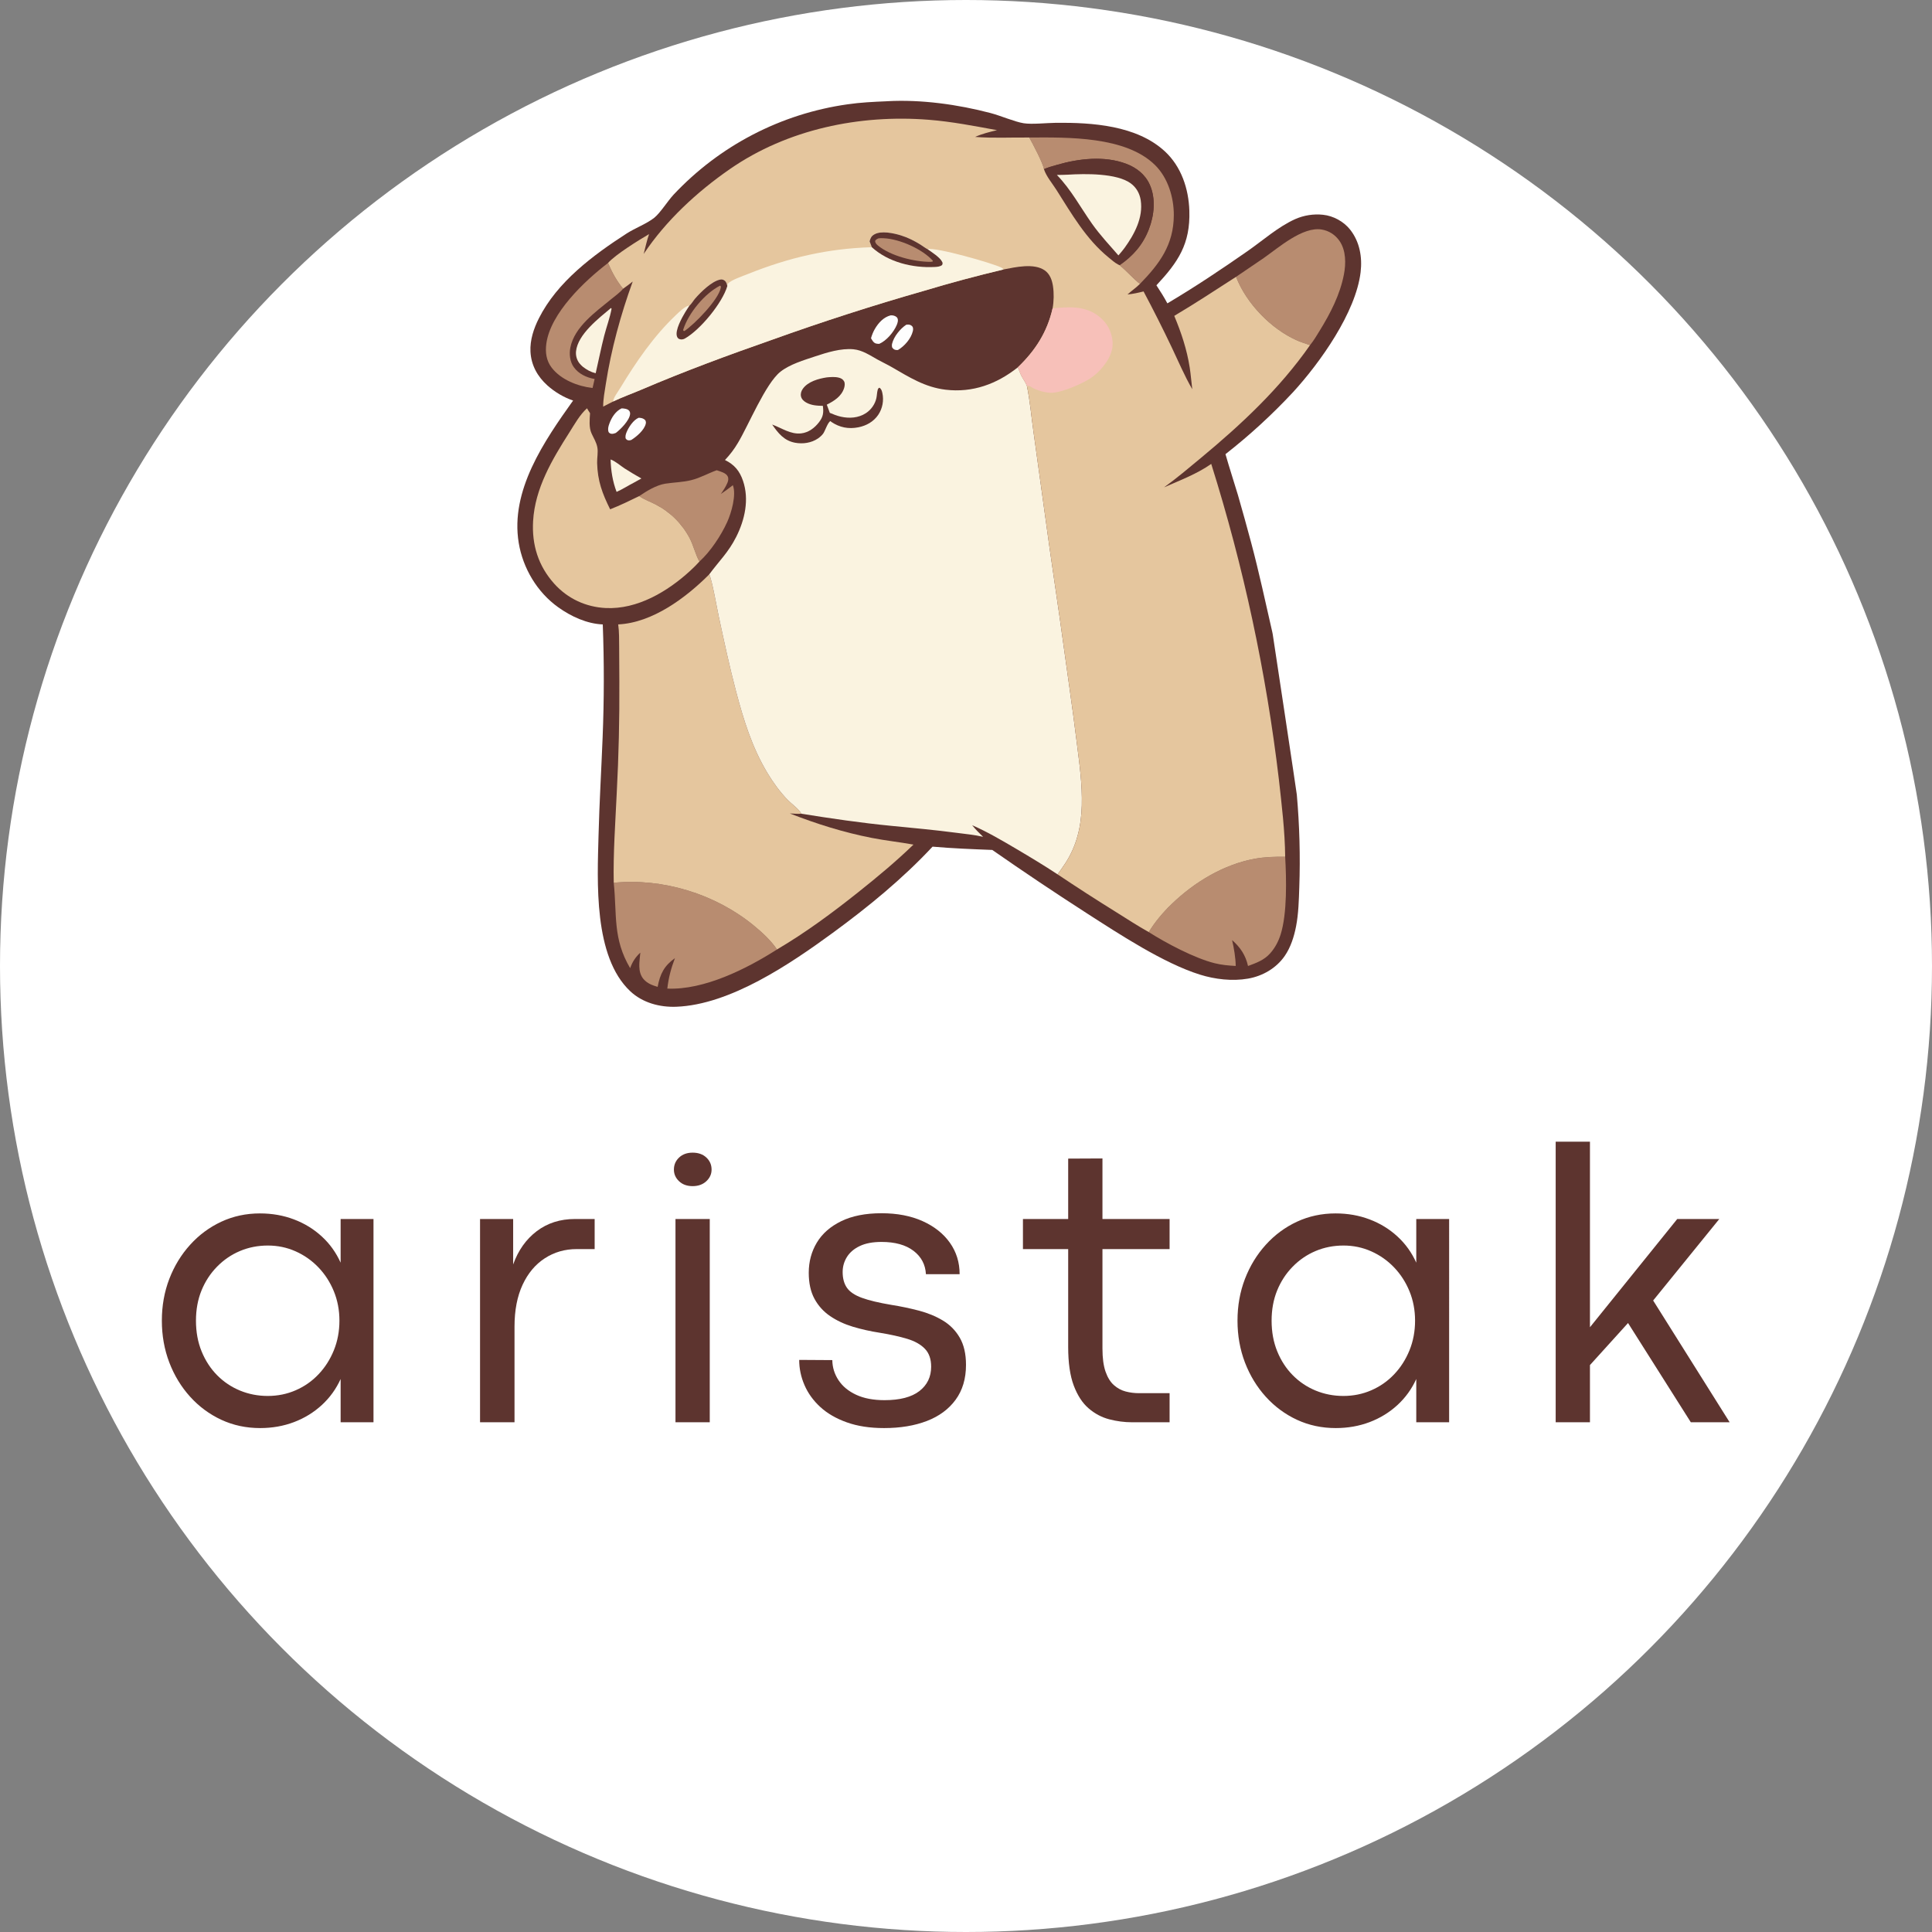 <?xml version="1.0" encoding="UTF-8" standalone="no"?>
<svg
   width="972.421"
   zoomAndPan="magnify"
   viewBox="0 0 729.316 729.316"
   height="972.421"
   preserveAspectRatio="xMidYMid"
   version="1.2"
   id="svg41"
   sodipodi:docname="logo.svg"
   inkscape:version="1.3 (0e150ed6c4, 2023-07-21)"
   xmlns:inkscape="http://www.inkscape.org/namespaces/inkscape"
   xmlns:sodipodi="http://sodipodi.sourceforge.net/DTD/sodipodi-0.dtd"
   xmlns="http://www.w3.org/2000/svg"
   xmlns:svg="http://www.w3.org/2000/svg">
  <rect x="0" y="0" width="729.316" height="729.316" fill="#808080" stroke="none"/>
  <sodipodi:namedview
     id="namedview41"
     pagecolor="#ffffff"
     bordercolor="#000000"
     borderopacity="0.25"
     inkscape:showpageshadow="2"
     inkscape:pageopacity="0.0"
     inkscape:pagecheckerboard="0"
     inkscape:deskcolor="#d1d1d1"
     inkscape:zoom="0.65917969"
     inkscape:cx="449.80148"
     inkscape:cy="416.42667"
     inkscape:window-width="1920"
     inkscape:window-height="991"
     inkscape:window-x="-9"
     inkscape:window-y="-9"
     inkscape:window-maximized="1"
     inkscape:current-layer="bad94601c1" />
  <defs
     id="defs1">
    <clipPath
       id="4328c5b84c">
      <path
         d="m 224.523,109.391 h 318.75 v 342 h -318.75 z m 0,0"
         id="path1" />
    </clipPath>
  </defs>
  <circle
     style="fill:#ffffff;fill-opacity:1;stroke:none;stroke-width:10.086;stroke-dasharray:none;paint-order:markers fill stroke"
     id="path30"
     cx="364.658"
     cy="364.658"
     r="364.658" />
  <g
     id="bad94601c1"
     transform="translate(-29.342,-71.327)">
    <g
       clip-rule="nonzero"
       clip-path="url(#4328c5b84c)"
       id="g2">
      <path
         style="fill:#5d342f;fill-opacity:1;fill-rule:nonzero;stroke:none"
         d="m 363.898,109.562 c 0.125,-0.008 0.25,-0.019 0.371,-0.027 12.801,-0.707 26.652,1.219 39.023,4.473 3.773,0.992 9.082,3.301 12.453,3.84 3.152,0.504 8.742,-0.125 12.188,-0.16 13.695,-0.145 30.539,0.977 41.141,10.781 6.207,5.746 8.977,14.125 9.238,22.406 0.398,12.555 -4.238,19.383 -12.43,28.152 1.434,2.199 2.918,4.492 4.129,6.816 10.43,-6.168 20.41,-12.848 30.344,-19.773 5.785,-4.035 11.465,-9.125 17.922,-12.031 0.82,-0.363 1.664,-0.668 2.523,-0.922 0.863,-0.254 1.738,-0.449 2.625,-0.586 0.887,-0.141 1.777,-0.219 2.676,-0.242 0.898,-0.019 1.793,0.016 2.688,0.113 3.879,0.406 7.785,2.535 10.207,5.594 3.617,4.559 4.641,10.379 3.969,16.055 -1.801,15.223 -15.289,34.164 -25.469,45.277 -3.945,4.234 -8.047,8.309 -12.312,12.223 -4.266,3.914 -8.676,7.652 -13.234,11.219 1.477,5.195 3.176,10.316 4.719,15.488 1.719,5.957 3.375,11.93 4.977,17.918 2.988,11.199 5.402,22.508 7.988,33.801 0.16,0.812 0,0 0.16,0.812 0.113,0.594 8.988,59.453 9.082,60.492 1.035,11.645 1.348,23.309 0.938,34.992 -0.164,4.848 -0.285,9.945 -1.211,14.715 -0.754,3.898 -2.02,7.922 -4.289,11.207 -3.203,4.633 -8.344,7.59 -13.84,8.551 -5.93,1.035 -12.445,0.281 -18.164,-1.508 -13.715,-4.289 -30.41,-15.262 -42.531,-23.047 -12.102,-7.785 -24.055,-15.793 -35.859,-24.02 -7.535,-0.293 -15.027,-0.586 -22.543,-1.242 -11.312,12.121 -24.262,22.727 -37.621,32.504 -16.023,11.727 -38.738,27.168 -59.129,27.934 -6.242,0.238 -12.691,-1.488 -17.34,-5.832 -13.961,-13.059 -12.453,-41.418 -11.996,-58.965 0.316,-12.277 1.047,-24.527 1.535,-36.801 0.578,-14.242 0.598,-28.484 0.059,-42.727 -6.012,-0.242 -11.988,-3.02 -16.812,-6.469 -7.938,-5.668 -13.32,-14.707 -14.914,-24.309 -3.277,-19.793 9.652,-38.477 20.527,-53.738 -3.477,-1.152 -6.996,-3.266 -9.715,-5.711 -3.75,-3.371 -6.129,-7.672 -6.379,-12.754 -0.219,-4.363 1.223,-8.695 3.164,-12.547 6.949,-13.812 20.441,-23.836 33.129,-32.035 3.207,-2.07 7.75,-3.758 10.504,-6.004 2.207,-1.801 4.996,-6.246 7.176,-8.613 1.078,-1.148 2.176,-2.273 3.301,-3.375 1.121,-1.102 2.266,-2.18 3.438,-3.234 1.168,-1.051 2.359,-2.082 3.57,-3.082 1.211,-1.004 2.445,-1.98 3.699,-2.934 1.254,-0.949 2.527,-1.871 3.82,-2.77 1.293,-0.898 2.602,-1.766 3.93,-2.605 1.332,-0.844 2.68,-1.656 4.043,-2.438 1.363,-0.785 2.742,-1.539 4.141,-2.266 1.395,-0.727 2.805,-1.422 4.23,-2.086 1.426,-0.668 2.863,-1.301 4.316,-1.906 1.453,-0.605 2.914,-1.18 4.391,-1.723 1.477,-0.539 2.965,-1.051 4.465,-1.531 1.496,-0.48 3.004,-0.926 4.52,-1.344 1.52,-0.414 3.043,-0.797 4.578,-1.148 1.531,-0.352 3.07,-0.672 4.617,-0.957 1.547,-0.285 3.102,-0.535 4.66,-0.758 4.863,-0.711 9.711,-0.938 14.617,-1.145 z m 0,0"
         id="path2" />
    </g>
    <path
       style="fill:#fefefe;fill-opacity:1;fill-rule:nonzero;stroke:none"
       d="m 270.445,229.027 c 1.035,0.051 1.75,0.172 2.492,0.93 0.203,0.461 0.297,0.77 0.188,1.277 -0.531,2.43 -3.441,4.898 -5.465,6.172 -0.379,0.121 -0.73,0.199 -1.129,0.133 -0.535,-0.082 -0.75,-0.336 -1.035,-0.754 -0.113,-0.82 0.031,-1.445 0.336,-2.211 0.797,-1.988 2.617,-4.73 4.613,-5.547 z m 0,0"
       id="path3" />
    <path
       style="fill:#fefefe;fill-opacity:1;fill-rule:nonzero;stroke:none"
       d="m 371.477,193.895 c 0.227,-0.023 0.453,-0.043 0.68,-0.043 0.59,-0.004 1.195,0.227 1.574,0.699 0.387,0.48 0.332,1.219 0.199,1.781 -0.672,2.836 -3.148,5.66 -5.609,7.113 -0.281,0.019 -0.555,0.035 -0.836,-0.016 -0.688,-0.121 -1.047,-0.477 -1.402,-1.031 -0.07,-0.477 -0.098,-0.855 0.019,-1.332 0.652,-2.691 3.094,-5.699 5.375,-7.172 z m 0,0"
       id="path4" />
    <path
       style="fill:#fefefe;fill-opacity:1;fill-rule:nonzero;stroke:none"
       d="m 264.004,225.477 c 0.938,0.043 2.277,0.148 2.895,0.969 0.262,0.352 0.34,0.812 0.293,1.238 -0.27,2.383 -3.543,5.684 -5.371,7.07 -0.523,0.195 -1.059,0.391 -1.629,0.328 -0.523,-0.055 -0.781,-0.25 -1.102,-0.641 -0.379,-1.07 -0.137,-2.008 0.234,-3.059 0.836,-2.379 2.355,-4.824 4.68,-5.906 z m 0,0"
       id="path5" />
    <path
       style="fill:#fefefe;fill-opacity:1;fill-rule:nonzero;stroke:none"
       d="m 365.496,190.383 c 0.277,-0.016 0.559,-0.035 0.832,0.008 0.664,0.098 1.473,0.414 1.789,1.047 0.395,0.789 0.047,1.848 -0.273,2.598 -1.137,2.688 -3.91,5.957 -6.594,7.09 -0.402,-0.008 -0.812,-0.012 -1.203,-0.117 -0.984,-0.27 -1.414,-1.195 -1.906,-2.004 0.359,-1.246 0.816,-2.406 1.469,-3.523 1.324,-2.273 3.27,-4.41 5.887,-5.098 z m 0,0"
       id="path6" />
    <path
       style="fill:#faf3e0;fill-opacity:1;fill-rule:nonzero;stroke:none"
       d="m 259.84,244.773 c 1.73,0.594 3.766,2.398 5.34,3.418 2.059,1.316 4.152,2.57 6.285,3.762 l -2.934,1.625 c -2.168,1.105 -4.188,2.453 -6.43,3.43 -1.492,-3.926 -2.148,-8.051 -2.262,-12.234 z m 0,0"
       id="path7" />
    <path
       style="fill:#faf3e0;fill-opacity:1;fill-rule:nonzero;stroke:none"
       d="m 259.984,187.59 0.223,0.285 c -0.629,3.422 -1.898,6.785 -2.773,10.164 -1.215,4.691 -2.125,9.461 -3.23,14.18 -1.906,-0.457 -3.332,-1.277 -4.863,-2.453 -0.441,-0.387 -0.875,-0.809 -1.242,-1.266 -1.012,-1.266 -1.48,-2.953 -1.312,-4.555 0.668,-6.41 8.562,-12.457 13.199,-16.355 z m 0,0"
       id="path8" />
    <path
       style="fill:#b88c70;fill-opacity:1;fill-rule:nonzero;stroke:none"
       d="m 253.027,217.797 c -5.559,-0.645 -11.855,-3.078 -15.391,-7.625 -2.082,-2.684 -2.508,-5.867 -2.051,-9.16 1.59,-11.52 14.484,-23.684 23.281,-30.41 1.516,3.562 3.23,6.719 5.691,9.719 -1.18,1.438 -3.094,2.789 -4.539,3.977 -5.801,4.75 -13.848,10.434 -15.375,18.25 -0.469,2.41 -0.172,5.285 1.27,7.328 1.836,2.609 4.848,3.977 7.895,4.523 z m 0,0"
       id="path9" />
    <path
       style="fill:#b88c70;fill-opacity:1;fill-rule:nonzero;stroke:none"
       d="m 270.656,258.59 c 2.785,-1.91 6.5,-4.168 9.859,-4.684 3.293,-0.508 6.5,-0.52 9.77,-1.332 3.445,-0.855 6.328,-2.562 9.605,-3.734 1.277,0.441 3.543,0.988 4.16,2.34 0.379,0.832 0.207,1.648 -0.137,2.461 -0.613,1.449 -1.551,2.887 -2.469,4.164 1.582,-1.043 3.066,-2.145 4.547,-3.324 1.391,3.672 -0.574,10.457 -2.129,13.883 -2.34,5.137 -6.289,11.125 -10.484,14.938 -1.418,-2.387 -2.25,-6.07 -3.695,-8.82 -0.355,-0.68 -0.738,-1.344 -1.148,-1.996 -0.406,-0.652 -0.84,-1.285 -1.297,-1.902 -0.457,-0.617 -0.938,-1.215 -1.441,-1.797 -0.504,-0.578 -1.027,-1.141 -1.574,-1.68 -0.547,-0.539 -1.113,-1.059 -1.699,-1.555 -0.586,-0.496 -1.191,-0.973 -1.812,-1.422 -0.621,-0.449 -1.262,-0.875 -1.918,-1.273 -0.652,-0.402 -1.324,-0.777 -2.008,-1.129 -1.941,-0.992 -4.172,-1.789 -5.965,-3.023 -0.055,-0.039 -0.109,-0.078 -0.164,-0.113 z m 0,0"
       id="path10" />
    <path
       style="fill:#b88c70;fill-opacity:1;fill-rule:nonzero;stroke:none"
       d="m 417.887,123.242 c 14.559,-0.078 36.441,-0.527 47.496,10.414 4.859,4.809 7.094,12.184 7.066,18.918 -0.051,11.16 -5.363,18.309 -12.785,25.922 -2.727,-2.172 -4.984,-4.848 -7.68,-7.066 5.121,-3.527 8.773,-7.715 11.039,-13.547 2.031,-5.234 2.695,-11.555 0.359,-16.812 -1.719,-3.875 -5.008,-6.449 -8.906,-7.918 -8.246,-3.102 -17.895,-1.984 -26.164,0.422 -1.633,0.477 -3.34,0.914 -4.891,1.617 -0.234,-2.059 -4.27,-9.68 -5.535,-11.949 z m 0,0"
       id="path11" />
    <path
       style="fill:#5d342f;fill-opacity:1;fill-rule:nonzero;stroke:none"
       d="m 423.422,135.191 c 1.551,-0.703 3.258,-1.141 4.891,-1.617 8.27,-2.406 17.918,-3.523 26.164,-0.422 3.898,1.469 7.188,4.043 8.906,7.918 2.336,5.258 1.672,11.578 -0.359,16.812 -2.266,5.832 -5.918,10.02 -11.039,13.547 -0.188,-0.078 -0.336,-0.129 -0.512,-0.223 -1.301,-0.676 -2.562,-1.805 -3.691,-2.73 -8.488,-6.941 -13.867,-16.355 -19.66,-25.488 -1.527,-2.41 -3.816,-5.082 -4.699,-7.797 z m 0,0"
       id="path12" />
    <path
       style="fill:#faf3e0;fill-opacity:1;fill-rule:nonzero;stroke:none"
       d="m 432.488,137.266 c 6.414,-0.398 18.422,-0.609 23.703,3.281 2.094,1.543 3.359,3.766 3.758,6.328 1.016,6.578 -2.367,12.871 -6.082,18.016 -0.715,0.996 -1.535,1.914 -2.332,2.848 -3.387,-3.906 -6.922,-7.656 -9.914,-11.887 -4.395,-6.211 -7.977,-13 -13.316,-18.484 1.395,0.008 2.789,-0.055 4.184,-0.102 z m 0,0"
       id="path13" />
    <path
       style="fill:#b88c70;fill-opacity:1;fill-rule:nonzero;stroke:none"
       d="m 495.945,175.828 c 3.465,-2.406 7.008,-4.695 10.465,-7.109 5.582,-3.902 14.637,-11.918 21.832,-10.754 2.785,0.449 5.191,2.031 6.777,4.344 2.453,3.574 2.434,8.527 1.641,12.633 -1.48,7.656 -5.066,14.59 -9.113,21.164 -1.137,1.852 -2.301,3.828 -3.676,5.512 -1.652,-0.562 -3.277,-1.066 -4.879,-1.77 -9.797,-4.312 -19.168,-13.969 -23.047,-24.02 z m 0,0"
       id="path14" />
    <path
       style="fill:#b88c70;fill-opacity:1;fill-rule:nonzero;stroke:none"
       d="m 514.484,394.762 c 0.484,8.32 0.781,21.391 -1.703,29.293 -0.832,2.637 -2.129,5.113 -3.984,7.176 -2.316,2.578 -5.164,3.57 -8.336,4.754 -0.922,-4.098 -2.887,-7.016 -6.012,-9.789 0.711,3.062 1.312,6.617 1.371,9.766 -2.715,-0.133 -5.336,-0.375 -7.98,-1.035 -7.57,-1.891 -18.273,-7.566 -24.84,-11.734 2.359,-3.938 5.328,-7.379 8.613,-10.566 8.539,-8.285 19.734,-15.043 31.547,-17.152 3.73,-0.668 7.543,-0.773 11.324,-0.711 z m 0,0"
       id="path15" />
    <path
       style="fill:#b88c70;fill-opacity:1;fill-rule:nonzero;stroke:none"
       d="m 261.023,404.574 c 18.516,-1.863 38.27,4.227 52.676,15.98 3.215,2.621 6.637,5.734 8.957,9.188 -11.461,7.316 -27.523,15.379 -41.402,14.773 0.453,-4.082 1.414,-7.668 2.879,-11.504 -4.094,2.938 -5.609,5.949 -6.535,10.848 -1.961,-0.566 -3.867,-1.277 -5.258,-2.855 -2.438,-2.773 -1.551,-6.727 -1.281,-10.062 -1.84,1.707 -2.996,3.488 -3.84,5.852 -6.582,-11.125 -4.949,-20.07 -6.172,-31.977 z m 0,0"
       id="path16" />
    <path
       style="fill:#e5c69e;fill-opacity:1;fill-rule:nonzero;stroke:none"
       d="m 250.934,225.453 c 0.352,0.637 0.758,1.246 1.145,1.863 -0.148,2.406 -0.469,5.328 0.555,7.598 0.801,1.781 1.805,3.273 2.188,5.227 0.371,1.883 -0.125,4.051 -0.07,5.98 0.188,6.805 1.949,11.48 4.914,17.465 3.754,-1.477 7.371,-3.227 10.992,-4.996 0.055,0.035 0.109,0.074 0.16,0.113 1.797,1.234 4.027,2.031 5.969,3.023 0.684,0.352 1.352,0.727 2.008,1.129 0.656,0.398 1.293,0.824 1.918,1.273 0.621,0.453 1.227,0.926 1.812,1.422 0.586,0.496 1.152,1.016 1.699,1.555 0.547,0.539 1.07,1.102 1.574,1.68 0.504,0.582 0.984,1.18 1.441,1.797 0.457,0.617 0.891,1.254 1.297,1.902 0.41,0.652 0.793,1.316 1.148,1.996 1.445,2.75 2.277,6.434 3.695,8.82 -1.113,1.223 -2.281,2.391 -3.504,3.504 -8.52,7.816 -19.945,14.633 -31.879,14.047 -7.527,-0.371 -14.406,-3.574 -19.438,-9.188 -6.023,-6.723 -8.484,-14.664 -7.973,-23.617 0.711,-12.41 7.215,-23.309 13.727,-33.531 1.973,-3.09 3.879,-6.609 6.621,-9.062 z m 0,0"
       id="path17" />
    <path
       style="fill:#e5c69e;fill-opacity:1;fill-rule:nonzero;stroke:none"
       d="m 297.07,288.156 c 1.055,2.031 2.922,12.73 3.57,15.754 2.051,9.527 4.078,19.047 6.57,28.469 2.848,10.77 6.016,21.039 11.785,30.676 2.145,3.59 4.777,7.219 7.695,10.234 1.277,1.324 4.492,3.664 5.141,5.211 -1.449,0.105 -2.883,-0.055 -4.332,-0.102 10.094,3.949 20.27,7.148 30.934,9.234 5.215,1.02 10.508,1.578 15.734,2.527 -6.586,6.371 -13.66,12.254 -20.828,17.957 -9.738,7.754 -19.941,15.309 -30.684,21.625 -2.32,-3.453 -5.742,-6.566 -8.957,-9.188 -14.406,-11.754 -34.16,-17.844 -52.676,-15.98 -0.23,-11.227 0.605,-22.516 1.125,-33.727 0.75,-14.141 1.078,-28.289 0.992,-42.449 l -0.07,-12.742 c -0.031,-2.855 0.039,-5.789 -0.367,-8.621 12.926,-0.594 25.57,-10.062 34.367,-18.879 z m 0,0"
       id="path18" />
    <path
       style="fill:#faf3e0;fill-opacity:1;fill-rule:nonzero;stroke:none"
       d="m 303.012,244.977 c 1.863,-1.953 3.484,-4.09 4.859,-6.414 3.969,-6.555 10.48,-22.543 16.121,-26.945 3.59,-2.801 8.777,-4.328 13.07,-5.758 4.449,-1.48 9.738,-3.125 14.457,-2.684 3.355,0.312 6.234,2.297 9.102,3.891 1.785,0.992 3.637,1.848 5.402,2.867 6.613,3.82 12.48,7.57 20.281,8.504 10.191,1.215 19.324,-2.137 27.25,-8.438 0.535,0.961 0.789,2.027 1.285,3.016 0.652,1.309 1.711,2.668 2.168,4.031 1.164,5.633 1.645,11.512 2.461,17.215 l 6.117,44.211 c 2.543,17.203 4.996,34.418 7.355,51.645 1.082,7.434 2.035,14.855 2.977,22.309 0.965,7.625 2.008,15.234 1.801,22.945 -0.215,7.93 -1.918,15.309 -6.336,22.008 -0.902,1.363 -1.84,2.699 -2.816,4.008 -5.07,-3.355 -10.355,-6.531 -15.594,-9.621 -5.414,-3.195 -10.887,-6.41 -16.652,-8.934 1.227,1.562 2.711,3.008 4.137,4.387 -3.262,-0.766 -6.723,-1.074 -10.043,-1.512 -8.238,-1.086 -16.492,-1.836 -24.758,-2.645 -11.289,-1.102 -22.625,-2.766 -33.824,-4.562 -0.648,-1.547 -3.863,-3.887 -5.141,-5.211 -2.918,-3.016 -5.551,-6.645 -7.695,-10.234 -5.77,-9.637 -8.938,-19.906 -11.785,-30.676 -2.492,-9.422 -4.52,-18.941 -6.57,-28.469 -0.648,-3.023 -2.516,-13.723 -3.57,-15.754 3.707,-5.043 7.211,-8.258 10.188,-14.164 3.258,-6.461 4.961,-14.102 2.574,-21.133 -1.273,-3.75 -3.246,-6.129 -6.82,-7.883 z m 0,0"
       id="path19" />
    <path
       style="fill:#5d342f;fill-opacity:1;fill-rule:nonzero;stroke:none"
       d="m 341.445,213.785 c 1.484,-0.133 3.082,-0.27 4.543,0.102 0.84,0.211 1.539,0.586 1.973,1.363 0.422,0.75 0.262,1.836 0.012,2.613 -1.008,3.113 -3.77,4.844 -6.523,6.215 l 1.141,3.102 c 1.352,0.578 2.719,1.113 4.156,1.438 3.211,0.73 6.672,0.504 9.488,-1.344 1.953,-1.281 3.422,-3.352 3.93,-5.645 0.219,-1 0.215,-2.066 0.48,-3.051 0.121,-0.465 0.234,-0.68 0.668,-0.902 0.742,0.484 0.934,1.195 1.117,2.035 0.074,0.348 0.133,0.695 0.176,1.051 0.039,0.352 0.062,0.707 0.066,1.062 0.004,0.355 -0.008,0.711 -0.039,1.062 -0.027,0.355 -0.078,0.707 -0.141,1.055 -0.066,0.352 -0.148,0.695 -0.25,1.035 -0.098,0.34 -0.215,0.676 -0.348,1.008 -0.133,0.328 -0.281,0.648 -0.445,0.965 -0.164,0.312 -0.348,0.621 -0.543,0.918 -1.758,2.625 -4.504,4.164 -7.562,4.766 -3.707,0.73 -7.07,0.059 -10.191,-2.047 l -0.285,-0.293 c -0.977,0.246 -2.055,3.703 -2.758,4.676 -0.527,0.727 -1.266,1.375 -2.004,1.883 -2.488,1.695 -5.703,2.148 -8.633,1.602 -4.137,-0.77 -6.387,-3.598 -8.645,-6.867 3.613,1.297 6.898,3.773 10.934,3.34 2.781,-0.297 5.113,-2.07 6.773,-4.242 1.594,-2.082 1.758,-3.641 1.434,-6.152 -2.18,-0.035 -4.398,-0.164 -6.336,-1.277 -0.91,-0.527 -1.699,-1.262 -1.93,-2.328 -0.215,-1.012 0.125,-2.027 0.711,-2.848 1.938,-2.73 5.906,-3.812 9.031,-4.293 z m 0,0"
       id="path20" />
    <path
       style="fill:#e5c69e;fill-opacity:1;fill-rule:nonzero;stroke:none"
       d="m 272.324,167.188 c 8.426,-12.617 20.141,-23.449 32.555,-32.043 21.719,-15.039 48.973,-20.668 75.047,-18.605 8.738,0.691 17.191,2.355 25.797,3.926 -2.859,0.684 -5.582,1.336 -8.277,2.551 6.75,0.531 13.664,0.148 20.441,0.227 1.266,2.27 5.301,9.891 5.535,11.949 0.883,2.715 3.172,5.387 4.699,7.797 5.793,9.133 11.172,18.547 19.66,25.488 1.129,0.926 2.391,2.055 3.691,2.73 0.176,0.094 0.324,0.145 0.512,0.223 2.695,2.219 4.953,4.895 7.68,7.066 -1.473,1.461 -3.168,2.602 -4.695,3.992 2.074,-0.207 4.039,-0.641 6.059,-1.145 3.707,6.961 7.258,14.004 10.645,21.129 2.512,5.281 4.809,10.727 7.742,15.785 -0.355,-2.727 -0.539,-5.477 -0.965,-8.195 -1.07,-6.832 -3.172,-13.141 -5.832,-19.5 7.941,-4.707 15.578,-9.734 23.328,-14.734 3.879,10.051 13.25,19.707 23.047,24.02 1.602,0.703 3.227,1.207 4.879,1.77 -11.469,16.426 -25.922,29.906 -41.258,42.629 -4.535,3.758 -9.066,7.613 -13.848,11.047 6.027,-2.664 12.387,-5.023 17.809,-8.848 3.047,9.691 5.867,19.449 8.461,29.27 2.59,9.824 4.953,19.703 7.082,29.637 2.129,9.934 4.027,19.914 5.691,29.934 1.664,10.023 3.094,20.082 4.289,30.168 1.074,9.664 2.301,19.59 2.387,29.309 -3.781,-0.066 -7.594,0.043 -11.324,0.711 -11.812,2.109 -23.008,8.867 -31.547,17.152 -3.285,3.188 -6.254,6.629 -8.613,10.566 -4.223,-2.363 -8.309,-5.031 -12.414,-7.602 -7.418,-4.605 -14.758,-9.34 -22.02,-14.203 0.977,-1.309 1.914,-2.645 2.816,-4.008 4.418,-6.699 6.121,-14.078 6.336,-22.008 0.207,-7.711 -0.836,-15.32 -1.801,-22.945 -0.941,-7.453 -1.895,-14.875 -2.977,-22.309 -2.359,-17.227 -4.812,-34.441 -7.355,-51.645 l -6.117,-44.211 c -0.816,-5.703 -1.297,-11.582 -2.461,-17.215 -0.457,-1.363 -1.516,-2.723 -2.168,-4.031 -0.496,-0.988 -0.75,-2.055 -1.285,-3.016 6.586,-6.297 11.109,-13.293 13.133,-22.266 0.48,-2.645 0.543,-5.711 0.145,-8.375 -0.344,-2.293 -1.145,-4.594 -3.133,-5.973 -4.066,-2.824 -11.031,-1.203 -15.531,-0.34 -10.039,2.379 -19.996,5.051 -29.875,8.02 -19.43,5.551 -38.652,11.746 -57.672,18.578 -16.574,5.797 -32.895,11.824 -49.047,18.727 -3.578,1.527 -7.312,2.855 -10.812,4.527 -1.234,0.656 -2.477,1.297 -3.727,1.922 -0.008,-2.824 0.559,-5.754 0.992,-8.539 2.039,-13.102 5.637,-26.223 10.16,-38.68 -1.191,0.934 -2.383,1.859 -3.629,2.719 -2.461,-3 -4.176,-6.156 -5.691,-9.719 2.719,-3.133 11.668,-8.672 15.496,-10.906 -0.852,2.41 -1.387,5.016 -2.039,7.492 z m 0,0"
       id="path21" />
    <path
       style="fill:#f7c0b9;fill-opacity:1;fill-rule:nonzero;stroke:none"
       d="m 426.688,187.734 c 6.336,-0.613 12.504,-1.074 17.766,3.242 2.84,2.336 4.508,5.441 4.859,9.109 0.359,3.789 -1.449,7.102 -3.812,9.918 -0.617,0.75 -1.277,1.453 -1.988,2.113 -0.711,0.656 -1.461,1.266 -2.254,1.824 -3.129,2.16 -10.832,5.465 -14.602,5.656 -2.293,0.117 -5,-0.68 -7.07,-1.621 -0.559,-0.258 -1.238,-0.816 -1.789,-0.984 -0.207,-0.062 -0.586,-0.016 -0.789,0.055 -0.457,-1.363 -1.516,-2.723 -2.168,-4.031 -0.496,-0.988 -0.75,-2.055 -1.285,-3.016 6.586,-6.297 11.109,-13.293 13.133,-22.266 z m 0,0"
       id="path22" />
    <path
       style="fill:#faf3e0;fill-opacity:1;fill-rule:nonzero;stroke:none"
       d="m 357.602,162.426 c 0.379,-1.285 0.629,-1.957 1.82,-2.633 2.586,-1.48 7.293,-0.445 10,0.387 2.613,0.805 5.074,2.051 7.395,3.488 0.867,0.531 1.754,1.27 2.656,1.711 3.113,-0.809 24.543,5.277 27.926,6.988 0.324,0.164 0.535,0.406 0.77,0.68 -10.039,2.379 -19.996,5.051 -29.875,8.02 -19.43,5.551 -38.652,11.746 -57.672,18.578 -16.574,5.797 -32.895,11.824 -49.047,18.727 -3.578,1.527 -7.312,2.855 -10.812,4.527 0.172,-1.523 1.895,-3.734 2.715,-5.094 5.949,-9.82 12.602,-19.574 20.98,-27.504 1.082,-1.023 3.66,-3.641 5.156,-3.602 0.742,-0.637 1.406,-1.828 2.07,-2.598 2.059,-2.395 6.375,-6.695 9.605,-7.254 0.598,-0.102 1.09,0.027 1.57,0.383 0.68,0.504 0.883,1.305 1.039,2.09 0.035,-0.285 0.004,-0.656 0.195,-0.883 1.211,-1.426 5.664,-2.91 7.488,-3.641 15.539,-6.23 30.121,-9.645 46.871,-10.148 z m 0,0"
       id="path23" />
    <path
       style="fill:#5d342f;fill-opacity:1;fill-rule:nonzero;stroke:none"
       d="m 289.613,186.699 c 0.742,-0.637 1.406,-1.828 2.07,-2.598 2.059,-2.395 6.375,-6.695 9.605,-7.254 0.598,-0.102 1.09,0.027 1.57,0.383 0.68,0.504 0.883,1.305 1.039,2.09 -1.855,6.344 -10.18,16.504 -16.043,19.816 -0.594,0.336 -1.355,0.43 -2.016,0.199 -0.492,-0.168 -0.77,-0.535 -0.941,-1.012 -0.824,-2.277 1.926,-7.164 3.066,-9.062 0.523,-0.871 1.086,-1.719 1.648,-2.562 z m 0,0"
       id="path24" />
    <path
       style="fill:#b88c70;fill-opacity:1;fill-rule:nonzero;stroke:none"
       d="m 301.168,179.16 c 0.043,0.027 0.094,0.043 0.129,0.082 0.227,0.258 0.199,0.391 0.133,0.727 -0.84,4.484 -9.852,13.715 -13.711,16.32 l -0.355,-0.086 c -0.156,-0.375 -0.176,-0.219 -0.086,-0.504 1.984,-6.199 8.074,-13.594 13.891,-16.539 z m 0,0"
       id="path25" />
    <path
       style="fill:#5d342f;fill-opacity:1;fill-rule:nonzero;stroke:none"
       d="m 357.602,162.426 c 0.379,-1.285 0.629,-1.957 1.82,-2.633 2.586,-1.48 7.293,-0.445 10,0.387 2.613,0.805 5.074,2.051 7.395,3.488 0.867,0.531 1.754,1.27 2.656,1.711 1.539,1.109 4.77,3.121 5.555,4.852 0.223,0.492 0.145,0.684 -0.062,1.16 -0.832,0.613 -1.801,0.664 -2.797,0.719 -8.273,0.434 -17.48,-1.781 -23.715,-7.461 z m 0,0"
       id="path26" />
    <path
       style="fill:#b88c70;fill-opacity:1;fill-rule:nonzero;stroke:none"
       d="m 360.879,161.332 c 0.727,-0.129 1.438,-0.102 2.172,-0.066 5.934,0.289 14.465,4.074 18.445,8.496 l -0.082,0.285 -0.711,0.129 c -6.199,0.016 -15.113,-2.191 -19.949,-6.172 -0.574,-0.477 -0.996,-0.934 -1.07,-1.699 0.316,-0.605 0.605,-0.66 1.195,-0.973 z m 0,0"
       id="path27" />
    <g
       style="fill:#5d342f;fill-opacity:1"
       id="g29"
       transform="translate(0,-30)">
      <g
         transform="translate(84.504,638.225)"
         id="g28">
        <path
           style="stroke:none"
           d="m 43.031,2.188 c -5.273,0 -10.152,-1.043 -14.641,-3.125 C 23.91,-3.02 19.988,-5.914 16.625,-9.625 13.258,-13.344 10.633,-17.656 8.75,-22.562 6.875,-27.477 5.938,-32.742 5.938,-38.359 c 0,-5.625 0.938,-10.879 2.812,-15.766 1.883,-4.883 4.508,-9.18 7.875,-12.891 3.363,-3.719 7.285,-6.617 11.766,-8.703 4.488,-2.082 9.344,-3.125 14.562,-3.125 4.613,0 8.898,0.758 12.859,2.266 3.969,1.5 7.469,3.648 10.5,6.438 3.031,2.781 5.398,6.078 7.109,9.891 v -16.484 h 12.406 V 0 H 73.422 V -16.328 C 71.711,-12.566 69.344,-9.289 66.312,-6.5 c -3.031,2.781 -6.531,4.93 -10.5,6.438 -3.961,1.5 -8.219,2.25 -12.781,2.25 z m 2.859,-12.125 c 3.758,0 7.281,-0.711 10.562,-2.141 3.289,-1.426 6.16,-3.43 8.609,-6.016 2.457,-2.582 4.391,-5.602 5.797,-9.062 1.406,-3.457 2.109,-7.191 2.109,-11.203 0,-3.969 -0.703,-7.664 -2.109,-11.094 -1.406,-3.438 -3.352,-6.445 -5.828,-9.031 -2.48,-2.582 -5.352,-4.598 -8.609,-6.047 -3.262,-1.457 -6.746,-2.188 -10.453,-2.188 -3.762,0 -7.273,0.688 -10.531,2.062 -3.262,1.375 -6.148,3.344 -8.656,5.906 -2.512,2.555 -4.469,5.547 -5.875,8.984 -1.398,3.438 -2.094,7.242 -2.094,11.406 0,4.262 0.711,8.137 2.141,11.625 1.426,3.48 3.379,6.477 5.859,8.984 2.488,2.512 5.375,4.445 8.656,5.797 3.281,1.344 6.754,2.016 10.422,2.016 z m 0,0"
           id="path28" />
      </g>
    </g>
    <g
       style="fill:#5d342f;fill-opacity:1"
       id="g31"
       transform="translate(0,-30)">
      <g
         transform="translate(198.148,638.225)"
         id="g30">
        <path
           style="stroke:none"
           d="M 25.422,0 H 12.406 v -76.734 h 12.5 v 17.156 c 1.906,-5.312 4.875,-9.5 8.906,-12.562 4.039,-3.062 8.844,-4.594 14.406,-4.594 h 7.453 V -65.375 h -6.781 c -4.461,0 -8.469,1.156 -12.031,3.469 -3.562,2.305 -6.359,5.637 -8.391,10 -2.031,4.367 -3.047,9.633 -3.047,15.797 z m 0,0"
           id="path29" />
      </g>
    </g>
    <g
       style="fill:#5d342f;fill-opacity:1"
       id="g33"
       transform="translate(0,-30)">
      <g
         transform="translate(271.926,638.225)"
         id="g32">
        <path
           style="stroke:none"
           d="m 18.875,-89.141 c -2.105,0 -3.809,-0.613 -5.109,-1.844 -1.305,-1.227 -1.953,-2.695 -1.953,-4.406 0,-1.801 0.648,-3.316 1.953,-4.547 1.301,-1.227 3.004,-1.844 5.109,-1.844 2.156,0 3.883,0.617 5.188,1.844 1.312,1.23 1.969,2.746 1.969,4.547 0,1.711 -0.668,3.18 -2,4.406 -1.324,1.23 -3.043,1.844 -5.156,1.844 z M 25.344,0 h -12.938 v -76.734 h 12.938 z m 0,0"
           id="path31" />
      </g>
    </g>
    <g
       style="fill:#5d342f;fill-opacity:1"
       id="g35"
       transform="translate(0,-30)">
      <g
         transform="translate(325.093,638.225)"
         id="g34">
        <path
           style="stroke:none"
           d="m 37.984,2.188 c -5.367,0 -10.055,-0.719 -14.062,-2.156 -4.012,-1.426 -7.344,-3.352 -10,-5.781 -2.656,-2.438 -4.652,-5.195 -5.984,-8.281 -1.336,-3.082 -2,-6.254 -2,-9.516 l 12.5,0.078 c 0.039,2.762 0.828,5.297 2.359,7.609 1.531,2.305 3.75,4.133 6.656,5.484 2.914,1.355 6.477,2.031 10.688,2.031 5.812,0 10.195,-1.141 13.156,-3.422 2.969,-2.289 4.453,-5.363 4.453,-9.219 0,-2.863 -0.781,-5.109 -2.344,-6.734 -1.555,-1.633 -3.773,-2.891 -6.656,-3.766 -2.887,-0.875 -6.336,-1.641 -10.344,-2.297 -3.562,-0.551 -6.965,-1.312 -10.203,-2.281 -3.23,-0.977 -6.102,-2.32 -8.609,-4.031 -2.5,-1.707 -4.469,-3.891 -5.906,-6.547 -1.43,-2.656 -2.141,-5.914 -2.141,-9.781 0,-4.207 1.016,-8.004 3.047,-11.391 2.031,-3.383 5.086,-6.078 9.172,-8.078 4.094,-2.008 9.176,-3.016 15.25,-3.016 5.914,0 11.078,0.992 15.484,2.969 4.414,1.98 7.852,4.699 10.312,8.156 2.457,3.461 3.688,7.422 3.688,11.891 H 53.781 c -0.199,-3.664 -1.766,-6.613 -4.703,-8.844 -2.93,-2.227 -6.949,-3.344 -12.062,-3.344 -3.312,0 -6.047,0.516 -8.203,1.547 -2.156,1.023 -3.777,2.402 -4.859,4.141 -1.074,1.73 -1.609,3.621 -1.609,5.672 0,2.406 0.535,4.387 1.609,5.938 1.082,1.555 2.961,2.82 5.641,3.797 2.688,0.98 6.41,1.871 11.172,2.672 3.508,0.555 6.945,1.273 10.312,2.156 3.363,0.875 6.383,2.117 9.062,3.719 2.688,1.605 4.816,3.762 6.391,6.469 1.582,2.711 2.375,6.141 2.375,10.297 0,5.219 -1.309,9.609 -3.922,13.172 C 62.379,-4.938 58.758,-2.266 54.125,-0.484 49.488,1.297 44.109,2.188 37.984,2.188 Z m 0,0"
           id="path33" />
      </g>
    </g>
    <g
       style="fill:#5d342f;fill-opacity:1"
       id="g37"
       transform="translate(0,-30)">
      <g
         transform="translate(414.667,638.225)"
         id="g36">
        <path
           style="stroke:none"
           d="M 56.188,0 H 42.047 c -2.906,0 -5.793,-0.375 -8.656,-1.125 -2.855,-0.75 -5.449,-2.129 -7.781,-4.141 C 23.273,-7.273 21.406,-10.145 20,-13.875 18.602,-17.613 17.906,-22.469 17.906,-28.438 V -65.375 H 0.828 V -76.734 H 17.906 V -99.531 l 12.938,-0.062 v 22.859 H 56.188 V -65.375 H 30.844 v 37.547 c 0,3.555 0.383,6.449 1.156,8.688 0.781,2.23 1.832,3.934 3.156,5.109 1.332,1.18 2.812,1.98 4.438,2.406 1.633,0.43 3.305,0.641 5.016,0.641 H 56.188 Z m 0,0"
           id="path35" />
      </g>
    </g>
    <g
       style="fill:#5d342f;fill-opacity:1"
       id="g39"
       transform="translate(0,-30)">
      <g
         transform="translate(490.551,638.225)"
         id="g38">
        <path
           style="stroke:none"
           d="m 43.031,2.188 c -5.273,0 -10.152,-1.043 -14.641,-3.125 C 23.91,-3.02 19.988,-5.914 16.625,-9.625 13.258,-13.344 10.633,-17.656 8.75,-22.562 6.875,-27.477 5.938,-32.742 5.938,-38.359 c 0,-5.625 0.938,-10.879 2.812,-15.766 1.883,-4.883 4.508,-9.18 7.875,-12.891 3.363,-3.719 7.285,-6.617 11.766,-8.703 4.488,-2.082 9.344,-3.125 14.562,-3.125 4.613,0 8.898,0.758 12.859,2.266 3.969,1.5 7.469,3.648 10.5,6.438 3.031,2.781 5.398,6.078 7.109,9.891 v -16.484 h 12.406 V 0 H 73.422 V -16.328 C 71.711,-12.566 69.344,-9.289 66.312,-6.5 c -3.031,2.781 -6.531,4.93 -10.5,6.438 -3.961,1.5 -8.219,2.25 -12.781,2.25 z m 2.859,-12.125 c 3.758,0 7.281,-0.711 10.562,-2.141 3.289,-1.426 6.16,-3.43 8.609,-6.016 2.457,-2.582 4.391,-5.602 5.797,-9.062 1.406,-3.457 2.109,-7.191 2.109,-11.203 0,-3.969 -0.703,-7.664 -2.109,-11.094 -1.406,-3.438 -3.352,-6.445 -5.828,-9.031 -2.48,-2.582 -5.352,-4.598 -8.609,-6.047 -3.262,-1.457 -6.746,-2.188 -10.453,-2.188 -3.762,0 -7.273,0.688 -10.531,2.062 -3.262,1.375 -6.148,3.344 -8.656,5.906 -2.512,2.555 -4.469,5.547 -5.875,8.984 -1.398,3.438 -2.094,7.242 -2.094,11.406 0,4.262 0.711,8.137 2.141,11.625 1.426,3.48 3.379,6.477 5.859,8.984 2.488,2.512 5.375,4.445 8.656,5.797 3.281,1.344 6.754,2.016 10.422,2.016 z m 0,0"
           id="path37" />
      </g>
    </g>
    <g
       style="fill:#5d342f;fill-opacity:1"
       id="g41"
       transform="translate(0,-30)">
      <g
         transform="translate(604.195,638.225)"
         id="g40">
        <path
           style="stroke:none"
           d="m 78.078,0 h -14.656 l -23.703,-37.469 -14.375,15.875 V 0 h -12.938 v -105.922 h 12.938 V -35.875 l 32.953,-40.859 h 15.875 l -24.969,30.766 z m 0,0"
           id="path39" />
      </g>
    </g>
  </g>
</svg>

